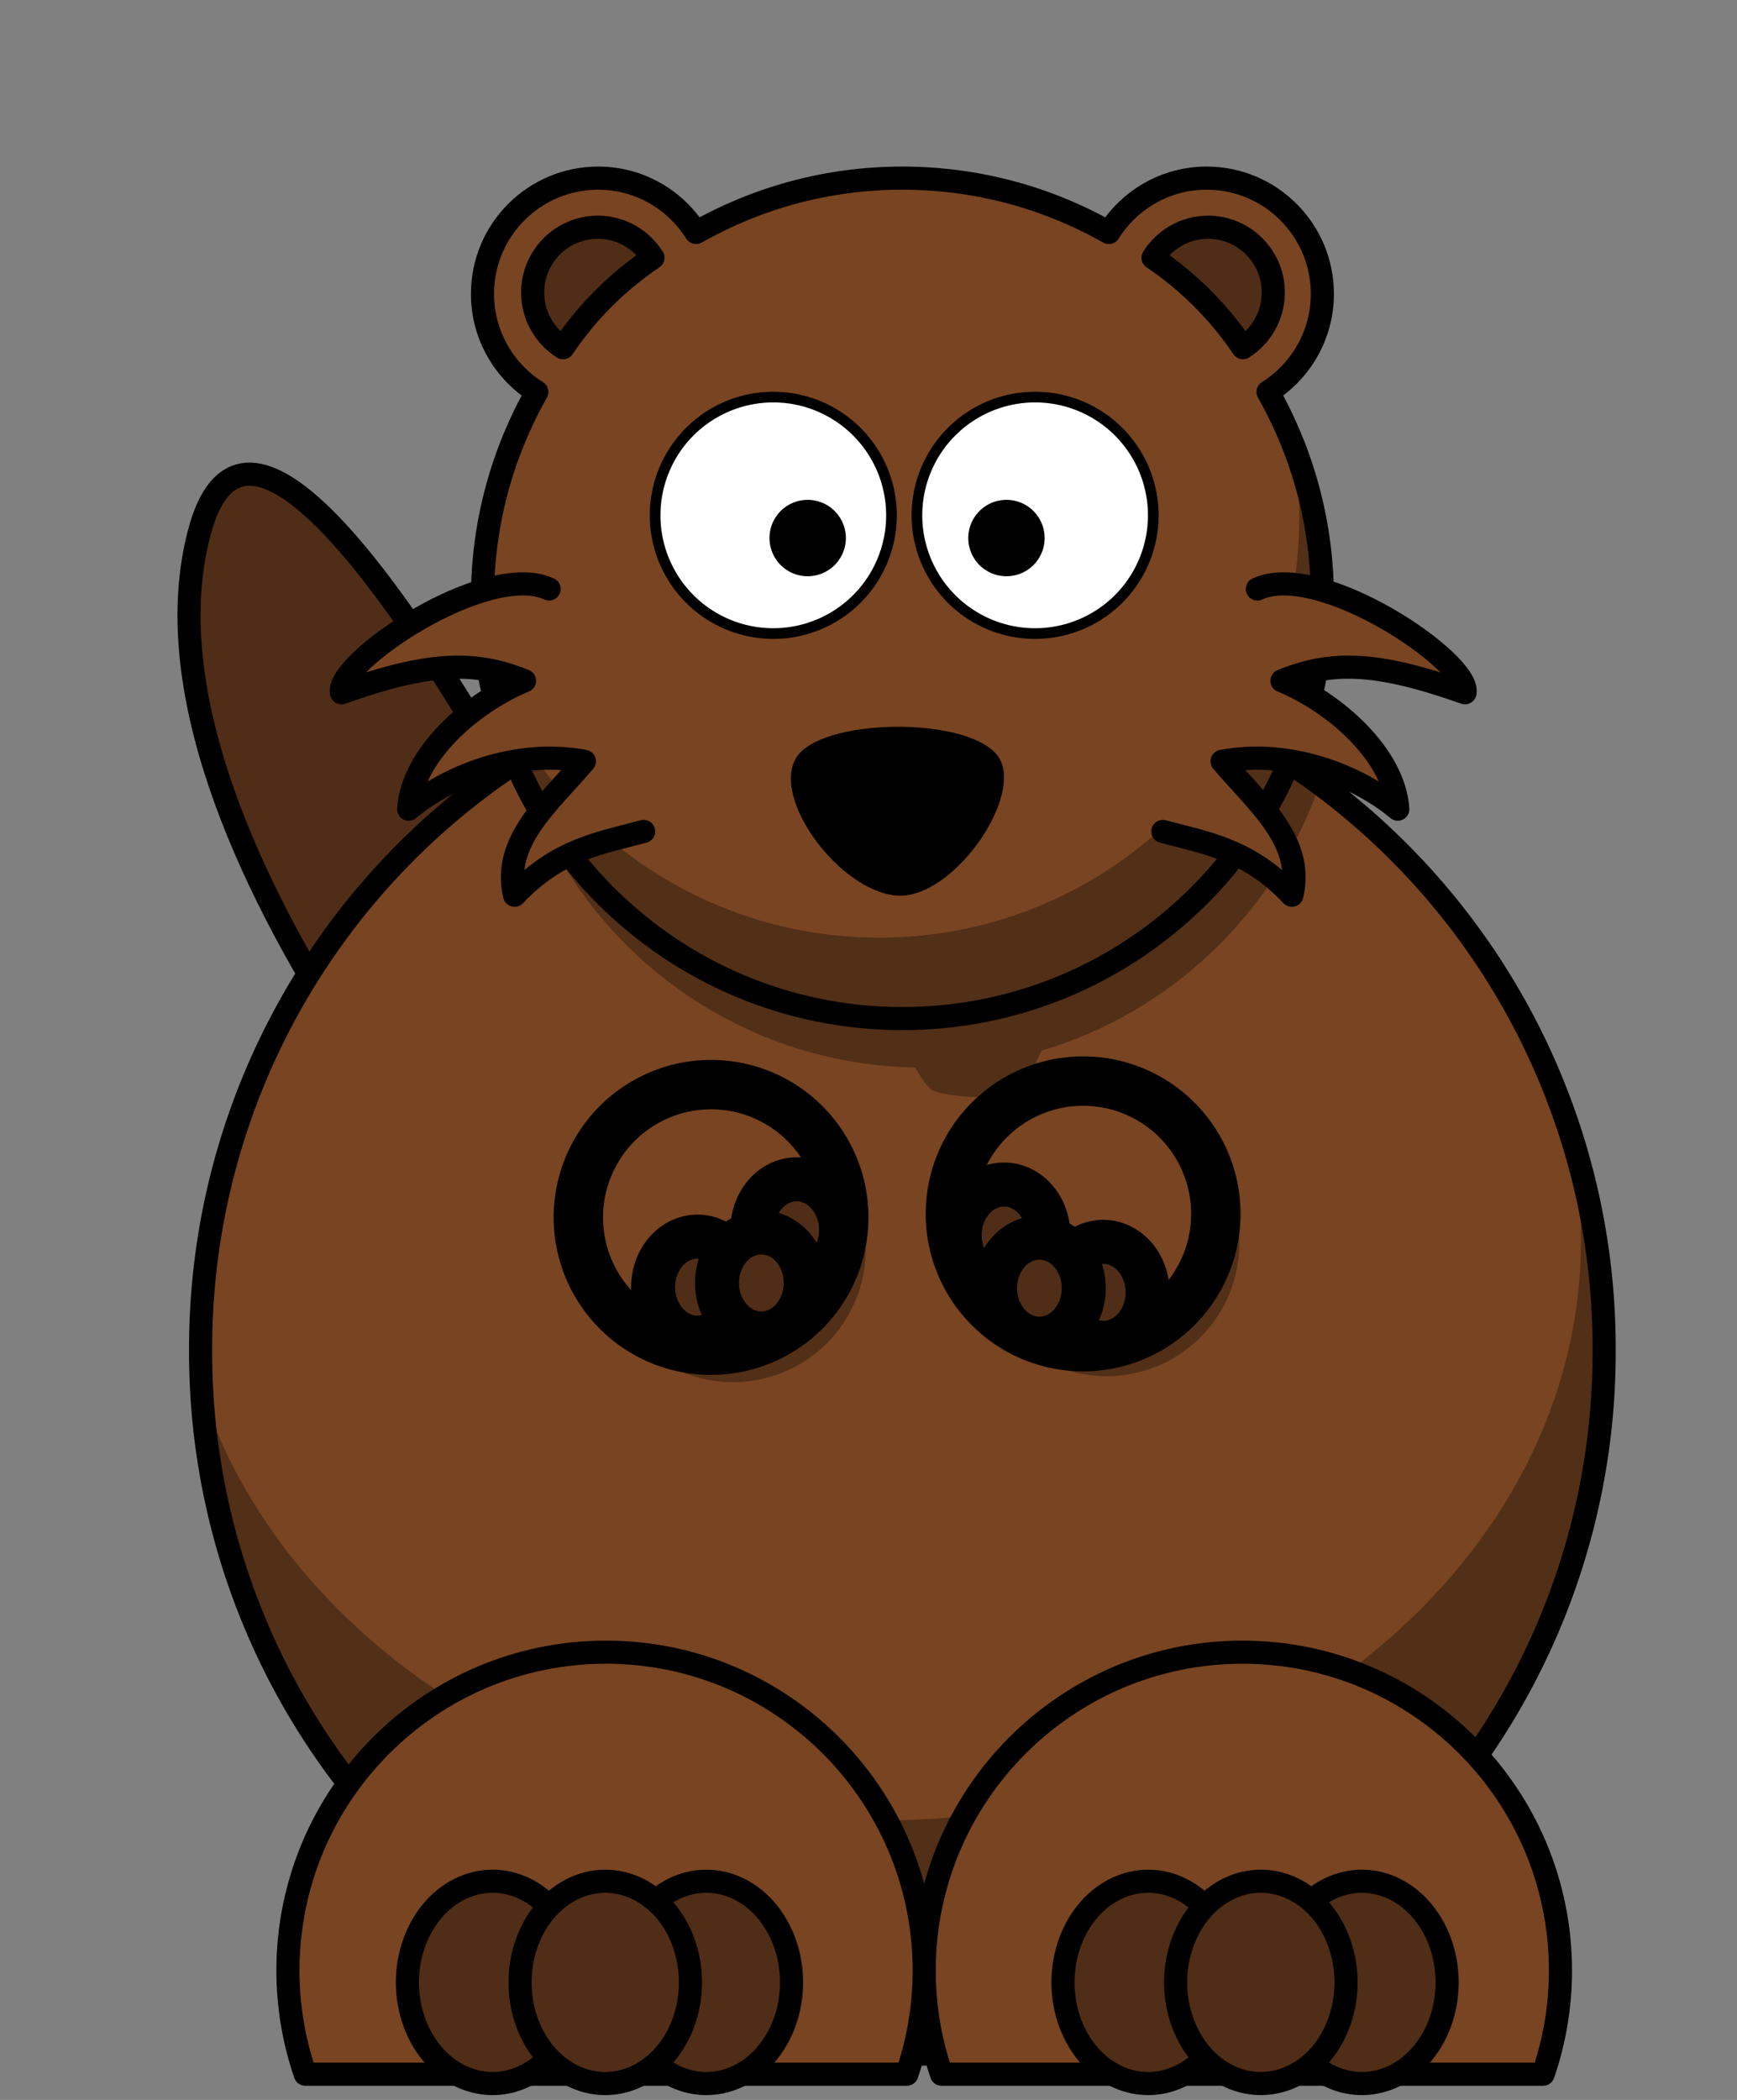 <?xml version="1.0"?><svg width="300.727" height="363.384" xmlns="http://www.w3.org/2000/svg">
 <rect width="100%" height="100%" fill="#808080" stroke="none"/>
 <title>nutria</title>

 <g>
  <title>Layer 1</title>
  <g externalResourcesRequired="false" id="layer1">
   <path fill="#502d16" fill-rule="evenodd" stroke="#000000" stroke-width="4" stroke-linejoin="round" stroke-miterlimit="4" id="path3223" d="m95.907,225.619c0,0 -75.636,-79.77 -61.397,-133.496c14.239,-53.726 95.338,125.011 95.338,125.011l-33.941,8.485z"/>
   <path fill="#784421" fill-rule="nonzero" stroke="#000000" stroke-width="4" stroke-linecap="round" stroke-linejoin="round" stroke-miterlimit="4" id="path2385" d="m277.727,233.65a121.498,121.498 0 1 1 -242.995,0a121.498,121.498 0 1 1 242.995,0z"/>
   <path fill="#000000" fill-opacity="0.314" fill-rule="nonzero" stroke-width="4" stroke-linecap="round" stroke-linejoin="round" stroke-miterlimit="4" id="path3302" d="m156.219,112.156c-24.505,0 -47.314,7.255 -66.406,19.75c8.539,30.087 35.95,52.243 68.625,52.812c1.08,1.852 2.109,3.321 2.75,3.781c2.014,1.448 12.86,2.005 14.875,0.344c0.988,-0.814 2.787,-3.717 4.25,-7.031c22.476,-6.638 40.432,-23.883 48.094,-45.906c-20.186,-14.939 -45.165,-23.75 -72.188,-23.75z"/>
   <path fill="#000000" fill-opacity="0.314" fill-rule="nonzero" stroke-width="8.548" stroke-linecap="round" stroke-linejoin="round" stroke-miterlimit="4" id="path3242" d="m149.876,216.047a22.978,22.978 0 1 1 -45.955,0a22.978,22.978 0 1 1 45.955,-0z"/>
   <path fill="#000000" fill-opacity="0.314" fill-rule="nonzero" stroke-width="4" stroke-linecap="round" stroke-linejoin="round" stroke-miterlimit="4" id="path3276" d="m156.225,112.154c-12.925,0 -25.375,2.037 -37.062,5.781c10.514,-2.455 21.602,-3.781 33.062,-3.781c31.438,0 60.108,9.878 81.688,26.094c-21.064,-17.541 -48.154,-28.094 -77.688,-28.094zm115.062,82.375c1.594,6.488 2.438,13.187 2.438,20.062c0,55.444 -54.433,100.438 -121.5,100.438c-56.084,0 -103.311,-31.459 -117.281,-74.188c3.724,63.725 56.628,114.312 121.281,114.312c67.067,0 121.5,-54.433 121.5,-121.5c0,-13.683 -2.261,-26.849 -6.438,-39.125z"/>
   <path fill="#784421" fill-rule="nonzero" stroke="#000000" stroke-width="4" stroke-linecap="round" stroke-linejoin="round" stroke-miterlimit="4" id="path2479" d="m103.564,30.824c-11.055,0 -20.031,8.976 -20.031,20.031c0,7.155 3.758,13.426 9.406,16.969c-5.971,10.554 -9.406,22.735 -9.406,35.719c0,40.134 32.553,72.719 72.688,72.719c40.134,0 72.719,-32.584 72.719,-72.719c0,-12.984 -3.435,-25.165 -9.406,-35.719c5.636,-3.545 9.406,-9.824 9.406,-16.969c0,-11.055 -8.976,-20.031 -20.031,-20.031c-7.145,0 -13.392,3.771 -16.938,9.406c-10.56,-5.979 -22.757,-9.406 -35.75,-9.406c-12.99,0 -25.161,3.43 -35.719,9.406c-3.545,-5.636 -9.792,-9.406 -16.938,-9.406z"/>
   <path fill="#784421" fill-rule="nonzero" stroke="#000000" stroke-width="4" stroke-linecap="round" stroke-linejoin="round" stroke-miterlimit="4" id="path3163" d="m215.1,285.904c-30.406,0 -55.094,24.688 -55.094,55.094c0,6.287 1.058,12.308 3,17.938l104.156,0c1.942,-5.629 3,-11.651 3,-17.938c0,-30.406 -24.657,-55.094 -55.062,-55.094z"/>
   <path fill="#784421" fill-rule="nonzero" stroke="#000000" stroke-width="4" stroke-linecap="round" stroke-linejoin="round" stroke-miterlimit="4" id="path3165" d="m104.913,285.904c-30.406,0 -55.062,24.688 -55.062,55.094c0,6.287 1.058,12.308 3,17.938l104.156,0c1.942,-5.629 3,-11.651 3,-17.938c0,-30.406 -24.688,-55.094 -55.094,-55.094z"/>
   <path fill="#ffffff" fill-rule="nonzero" stroke="#000000" stroke-width="1.846" stroke-linecap="round" stroke-linejoin="round" stroke-miterlimit="4" id="path3177" d="m154.341,89.175a20.459,20.459 0 1 1 -40.919,0a20.459,20.459 0 1 1 40.919,0z"/>
   <path fill="#ffffff" fill-rule="nonzero" stroke="#000000" stroke-width="1.846" stroke-linecap="round" stroke-linejoin="round" stroke-miterlimit="4" id="path3179" d="m199.667,89.175a20.459,20.459 0 1 1 -40.919,0a20.459,20.459 0 1 1 40.919,0z"/>
   <path fill="#000000" fill-rule="nonzero" stroke-width="4" stroke-linecap="round" stroke-linejoin="round" stroke-miterlimit="4" id="path3183" d="m180.858,93.108a6.61,6.61 0 1 1 -13.22,0a6.61,6.61 0 1 1 13.22,0z"/>
   <path fill="#000000" fill-rule="evenodd" stroke-width="1px" id="path3192" d="m137.806,131.197c4.141,-6.99 29.553,-7.326 34.868,-0.477c5.047,6.504 -7.58,25.014 -17.434,24.256c-9.825,-0.756 -21.658,-16.65 -17.434,-23.779z"/>
   <path fill="#502d16" fill-rule="nonzero" stroke="#000000" stroke-width="4" stroke-linecap="round" stroke-linejoin="round" stroke-miterlimit="4" id="path3220" d="m100.038,343.048a14.75,17.5 0 1 1 -29.5,0a14.75,17.5 0 1 1 29.5,0z"/>
   <path fill="#502d16" fill-rule="nonzero" stroke="#000000" stroke-width="4" stroke-linecap="round" stroke-linejoin="round" stroke-miterlimit="4" id="path3224" d="m137.038,343.048a14.75,17.5 0 1 1 -29.5,0a14.75,17.5 0 1 1 29.5,0z"/>
   <path fill="#502d16" fill-rule="nonzero" stroke="#000000" stroke-width="4" stroke-linecap="round" stroke-linejoin="round" stroke-miterlimit="4" id="path3222" d="m119.538,343.048a14.75,17.5 0 1 1 -29.5,0a14.75,17.5 0 1 1 29.5,0z"/>
   <path fill="#502d16" fill-rule="nonzero" stroke="#000000" stroke-width="4" stroke-linecap="round" stroke-linejoin="round" stroke-miterlimit="4" id="path3226" d="m213.538,343.048a14.75,17.5 0 1 1 -29.5,0a14.75,17.5 0 1 1 29.5,0z"/>
   <path fill="#502d16" fill-rule="nonzero" stroke="#000000" stroke-width="4" stroke-linecap="round" stroke-linejoin="round" stroke-miterlimit="4" id="path3228" d="m250.538,343.048a14.75,17.5 0 1 1 -29.5,0a14.75,17.5 0 1 1 29.5,0z"/>
   <path fill="#502d16" fill-rule="nonzero" stroke="#000000" stroke-width="4" stroke-linecap="round" stroke-linejoin="round" stroke-miterlimit="4" id="path3230" d="m233.038,343.048a14.75,17.5 0 1 1 -29.5,0a14.75,17.5 0 1 1 29.5,0z"/>
   <path fill="#000000" fill-opacity="0.314" fill-rule="nonzero" stroke-width="8.548" stroke-linecap="round" stroke-linejoin="round" stroke-miterlimit="4" id="path3244" d="m213.773,221.113a22.195,22.195 0 1 1 -44.389,-11.894a22.195,22.195 0 1 1 44.389,11.894z"/>
   <path fill="#784421" fill-rule="nonzero" stroke="#000000" stroke-width="8.548" stroke-linecap="round" stroke-linejoin="round" stroke-miterlimit="4" id="path3159" d="m143.005,199.179a19.899,19.899 0 1 1 -39.798,22.978a19.899,19.899 0 1 1 39.798,-22.978z"/>
   <path fill="#784421" fill-rule="nonzero" stroke="#000000" stroke-width="8.548" stroke-linecap="round" stroke-linejoin="round" stroke-miterlimit="4" id="path3161" d="m203.768,226.305a16.248,16.248 0 1 1 -32.495,-32.495a16.248,16.248 0 1 1 32.495,32.495z"/>
   <path fill="#502d16" fill-rule="nonzero" stroke="#000000" stroke-width="7.618" stroke-linecap="round" stroke-linejoin="round" stroke-miterlimit="4" id="path3264" d="m127.606,218.784a6.848,7.794 0 1 1 -13.697,7.908a6.848,7.794 0 1 1 13.697,-7.908z"/>
   <path fill="#502d16" fill-rule="nonzero" stroke="#000000" stroke-width="7.618" stroke-linecap="round" stroke-linejoin="round" stroke-miterlimit="4" id="path3266" d="m144.785,208.865a6.848,7.794 0 1 1 -13.697,7.908a6.848,7.794 0 1 1 13.697,-7.908z"/>
   <path fill="#502d16" fill-rule="nonzero" stroke="#000000" stroke-width="7.618" stroke-linecap="round" stroke-linejoin="round" stroke-miterlimit="4" id="path3268" d="m138.66,218.057a6.848,7.794 0 1 1 -13.697,7.908a6.848,7.794 0 1 1 13.697,-7.908z"/>
   <path fill="#502d16" fill-rule="nonzero" stroke="#000000" stroke-width="7.618" stroke-linecap="round" stroke-linejoin="round" stroke-miterlimit="4" id="path3270" d="m184.159,219.685a6.848,7.794 0 1 1 13.697,7.908a6.848,7.794 0 1 1 -13.697,-7.908z"/>
   <path fill="#502d16" fill-rule="nonzero" stroke="#000000" stroke-width="7.618" stroke-linecap="round" stroke-linejoin="round" stroke-miterlimit="4" id="path3272" d="m166.98,209.766a6.848,7.794 0 1 1 13.697,7.908a6.848,7.794 0 1 1 -13.697,-7.908z"/>
   <path fill="#502d16" fill-rule="nonzero" stroke="#000000" stroke-width="7.618" stroke-linecap="round" stroke-linejoin="round" stroke-miterlimit="4" id="path3274" d="m173.105,218.957a6.848,7.794 0 1 1 13.697,7.908a6.848,7.794 0 1 1 -13.697,-7.908z"/>
   <path fill="#502d16" fill-rule="nonzero" stroke="#000000" stroke-width="4" stroke-linecap="round" stroke-linejoin="round" stroke-miterlimit="4" id="path2483" d="m209.149,39.322c-4.018,0 -7.526,2.116 -9.527,5.279c6.143,4.138 11.433,9.422 15.568,15.568c3.153,-2.004 5.255,-5.542 5.255,-9.552c0,-6.233 -5.062,-11.296 -11.295,-11.296z"/>
   <path fill="#000000" fill-rule="nonzero" stroke-width="4" stroke-linecap="round" stroke-linejoin="round" stroke-miterlimit="4" id="path2515" d="m146.443,93.108a6.61,6.61 0 1 1 -13.22,0a6.61,6.61 0 1 1 13.22,0z"/>
   <path fill="#502d16" fill-rule="nonzero" stroke="#000000" stroke-width="4" stroke-linecap="round" stroke-linejoin="round" stroke-miterlimit="4" id="path2523" d="m103.514,39.322c4.018,0 7.526,2.116 9.527,5.279c-6.143,4.138 -11.433,9.422 -15.568,15.568c-3.153,-2.004 -5.255,-5.542 -5.255,-9.552c0,-6.233 5.062,-11.296 11.295,-11.296z"/>
   <path fill="#000000" fill-opacity="0.314" fill-rule="nonzero" stroke-width="4" stroke-linecap="round" stroke-linejoin="round" stroke-miterlimit="4" id="path2525" d="m223.814,76.761c0.742,4.151 1.125,8.417 1.125,12.781c0,40.134 -32.584,72.719 -72.719,72.719c-30.638,0 -56.839,-19.003 -67.531,-45.844c6.082,34 35.792,59.844 71.531,59.844c40.134,0 72.719,-32.584 72.719,-72.719c0,-9.462 -1.824,-18.491 -5.125,-26.781z"/>
   <path fill="#784421" fill-rule="evenodd" stroke="#000000" stroke-width="4" stroke-linecap="round" stroke-linejoin="round" stroke-miterlimit="4" id="path2413" d="m217.688,101.921c10.865,-4.995 37.021,12.72 35.947,17.963c-15.52,-5.503 -23.204,-5.509 -31.69,-2.077c9.296,3.86 19.463,12.901 20.053,22.222c-6.453,-5.43 -18.31,-10.543 -30.418,-8.289c6.076,7.179 14.309,13.78 12.086,23.182c-7.519,-7.968 -14.924,-9.058 -22.343,-11.04"/>
   <path fill="#784421" fill-rule="evenodd" stroke="#000000" stroke-width="4" stroke-linecap="round" stroke-linejoin="round" stroke-miterlimit="4" id="path3197" d="m95.067,101.921c-10.865,-4.995 -37.021,12.72 -35.947,17.963c15.52,-5.503 23.204,-5.509 31.69,-2.077c-9.296,3.86 -19.463,12.901 -20.053,22.222c6.453,-5.43 18.31,-10.543 30.418,-8.289c-6.076,7.179 -14.309,13.78 -12.086,23.182c7.519,-7.968 14.924,-9.058 22.343,-11.04"/>
  </g>
 </g>
</svg>